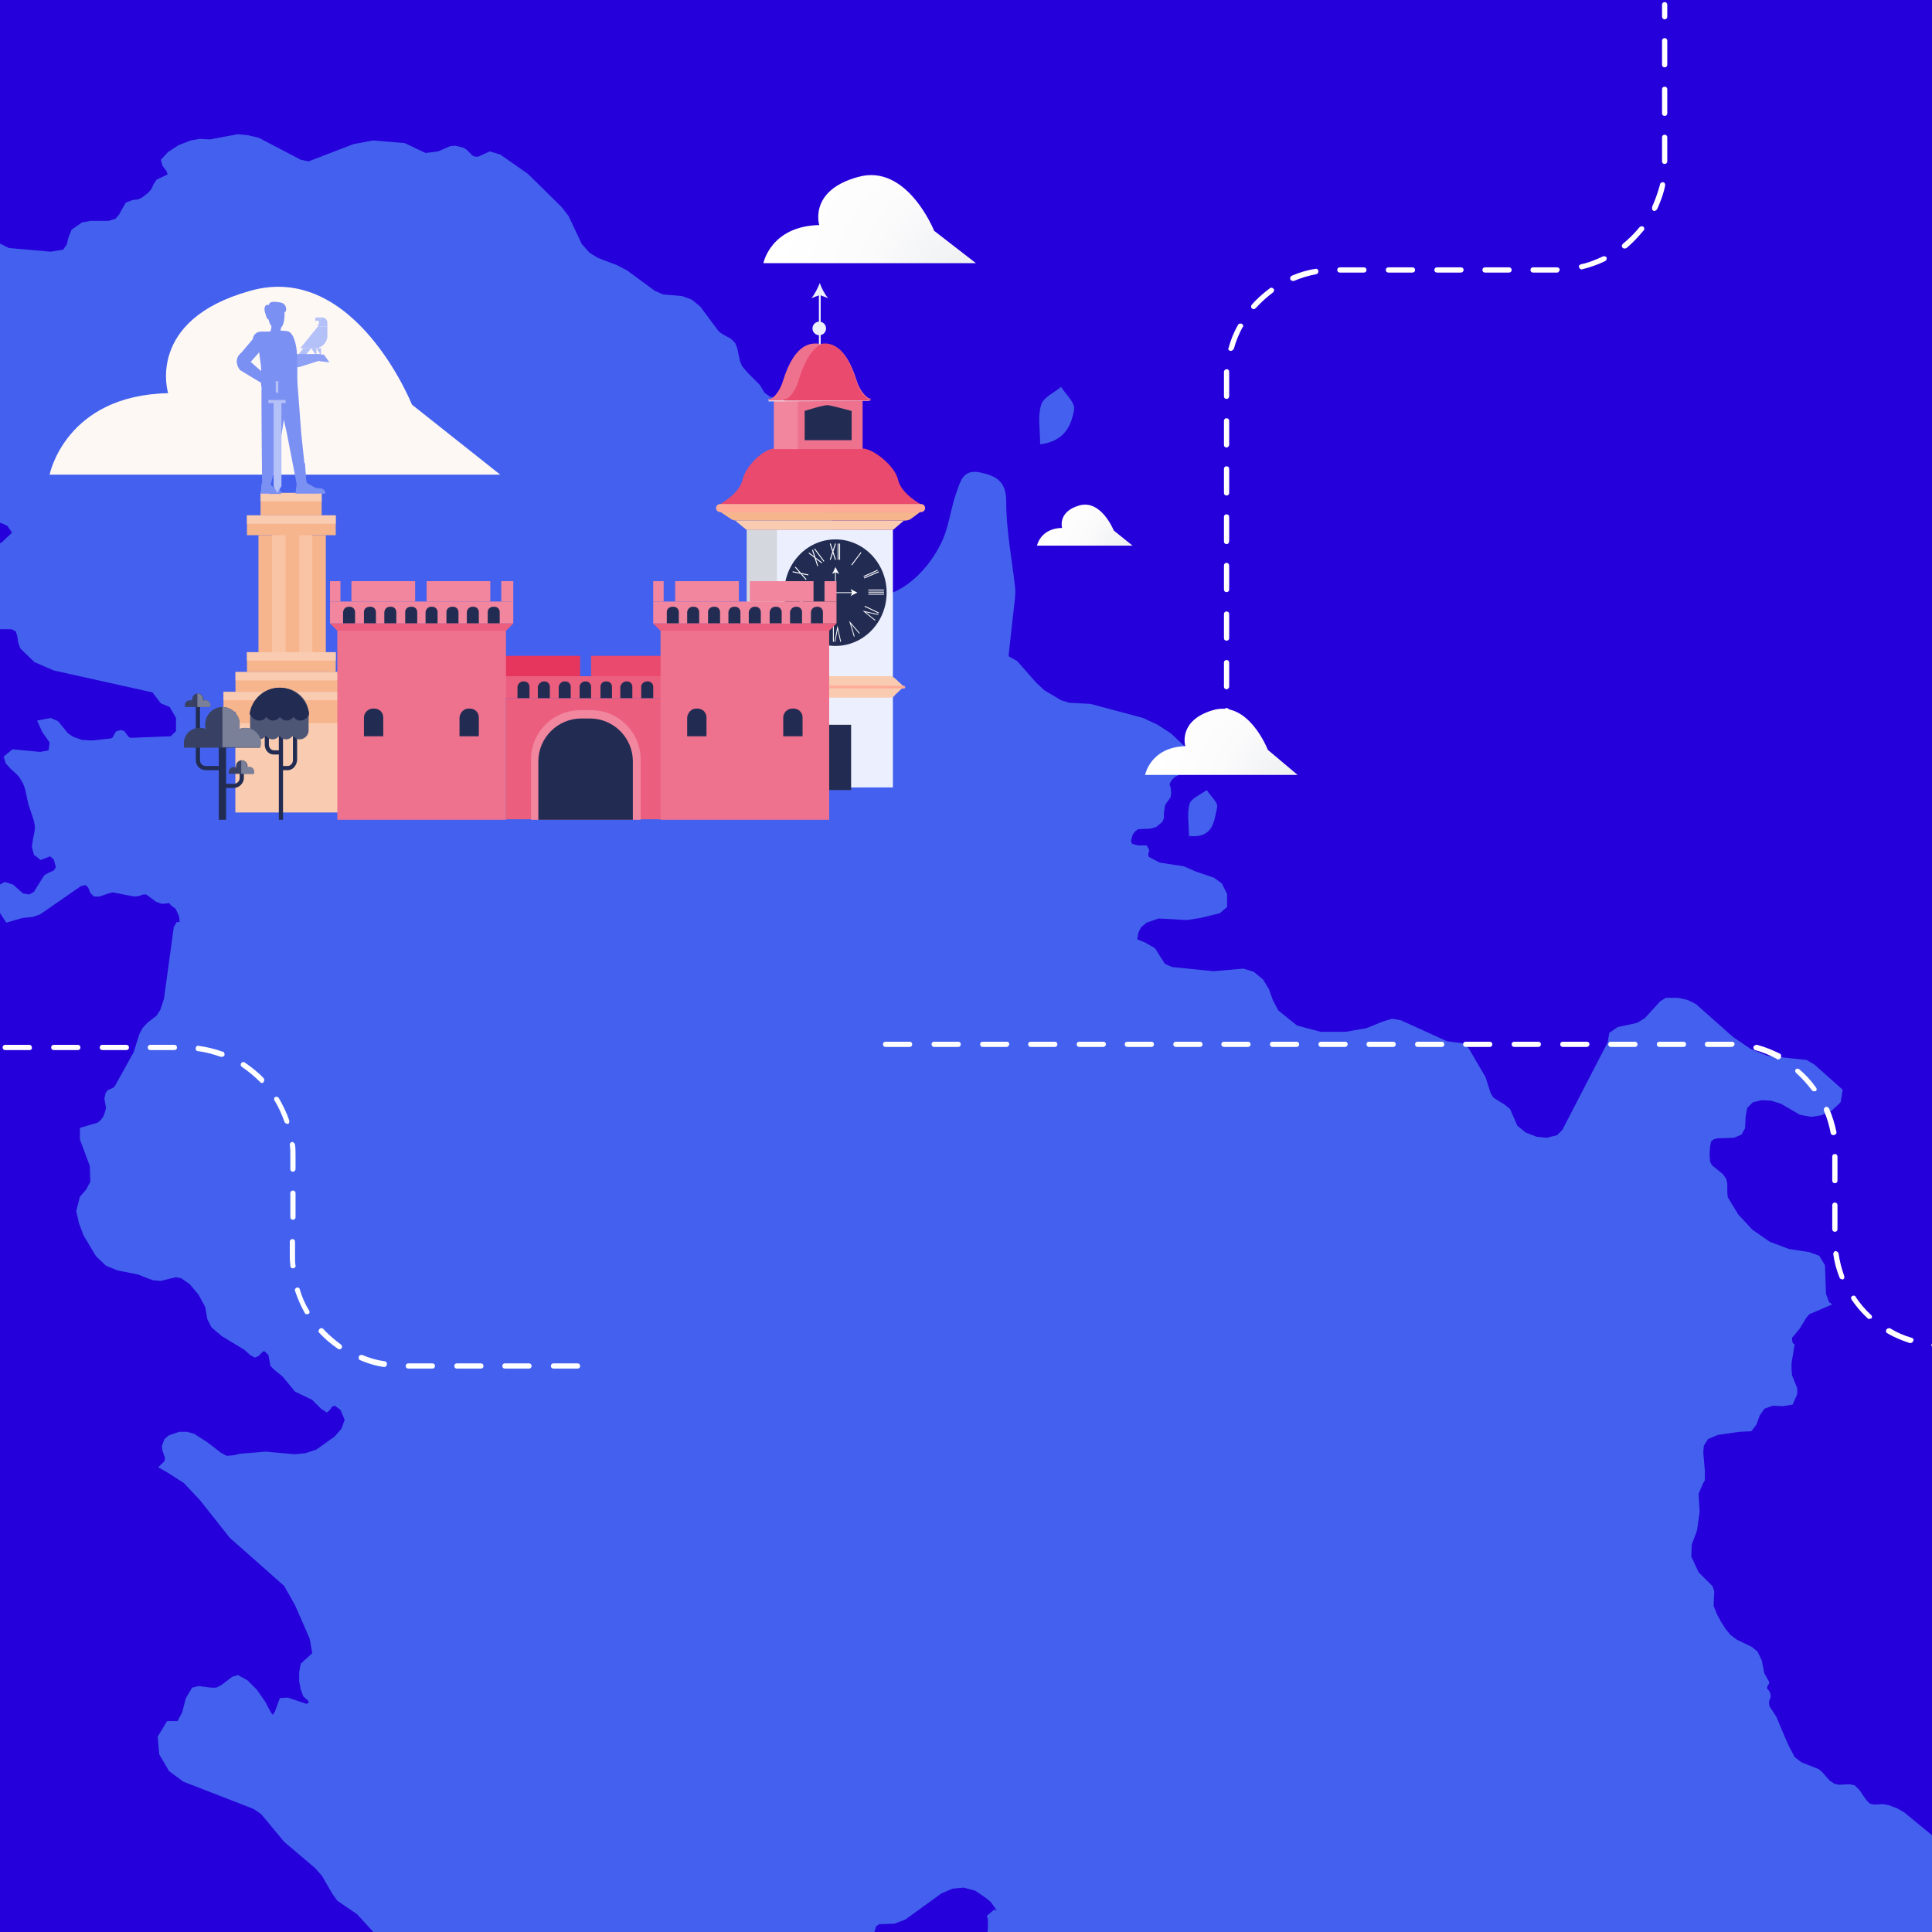 <?xml version="1.0" encoding="UTF-8"?>
<svg xmlns="http://www.w3.org/2000/svg" xmlns:xlink="http://www.w3.org/1999/xlink" version="1.1" id="Layer_2_00000116227344289374926830000010215323228873295261_" x="0px" y="0px" viewBox="0 0 370 370" style="enable-background:new 0 0 370 370;" xml:space="preserve"><rect x="0" y="0" width="370" height="370" fill="#333333" stroke="none"/> <style type="text/css"> .st0{fill:none;stroke:#222C53;stroke-miterlimit:10;} .st1{fill:none;stroke:#222C53;stroke-width:0.5;stroke-miterlimit:10;} .st2{fill:#2500DA;} .st3{clip-path:url(#SVGID_00000163791277871660420420000003415532763331327617_);} .st4{fill:#4361EE;} .st5{fill:none;stroke:#FFFFFF;stroke-linecap:round;stroke-miterlimit:10;} .st6{fill:#FFFFFF;} .st7{fill:url(#SVGID_00000009553267258677091530000016404030426005213829_);} .st8{fill:#FEF8F5;} .st9{fill:#F7B58E;} .st10{fill:#F9C4A5;} .st11{fill:#F9CBB0;} .st12{fill:#B4C0F8;} .st13{fill:#8EA0F5;} .st14{fill:#7B90F3;} .st15{fill:#D5D7DE;} .st16{fill:#ECEFFD;} .st17{fill:#222C53;} .st18{fill:#E94A6E;} .st19{fill:none;stroke:#FFAB98;stroke-width:1.54;stroke-linecap:round;stroke-miterlimit:10;} .st20{fill:#EE728E;} .st21{fill:#F1869E;} .st22{fill:none;stroke:#ECEFFD;stroke-width:0.34;stroke-miterlimit:10;} .st23{fill:none;stroke:#FFFFFF;stroke-width:0.17;stroke-miterlimit:10;} .st24{fill:none;stroke:#FFFFFF;stroke-width:0.15;stroke-miterlimit:10;} .st25{fill:none;stroke:#FFFFFF;stroke-width:0.18;stroke-miterlimit:10;} .st26{fill:none;stroke:#FFAB98;stroke-width:0.51;stroke-linecap:round;stroke-miterlimit:10;} .st27{fill:url(#SVGID_00000029015582790861437360000008546290742506289574_);} .st28{fill:url(#SVGID_00000147219580455262375840000016472611446887603380_);} .st29{fill:none;stroke:#222C53;stroke-width:0.4;stroke-miterlimit:10;} .st30{fill:#EC5E7E;} .st31{fill:#E7365E;} .st32{fill:#4E5675;} .st33{fill:#384164;} .st34{fill:#7A8098;} </style> <path class="st0" d="M162.3,317.5v8.4 M166.9,317.5v7.8"></path> <path class="st1" d="M171.2,317.7v7.9"></path> <path class="st0" d="M162.3,317.5v8.4 M166.9,317.5v7.8"></path> <path class="st1" d="M171.2,317.7v7.9"></path> <path class="st2" d="M0,0h370v370H0V0z"></path> <g> <defs> <rect id="SVGID_1_" y="0" width="370" height="370"></rect> </defs> <clipPath id="SVGID_00000130615409507482286580000005692358890987577511_"> <use xlink:href="#SVGID_1_" style="overflow:visible;"></use> </clipPath> <g style="clip-path:url(#SVGID_00000130615409507482286580000005692358890987577511_);"> <path class="st4" d="M266.6,195.1l-1.7,0.5l-3.2,1.3l-4,0.7h-4.8l-4.5-1.2l-3.6-2.9l-1-1.9l-0.8-2.2l-1.1-1.8l-1.8-1.5l-2-0.6 l-5.7,0.5l-7.9-0.8l-1.4-0.6l-1.9-3l-1.9-1.1l-1.5-0.6l0.2-1.2l0.2-0.5l0.4-0.7l1-0.8l2.3-0.8l5.4,0.3l2.6-0.4l3.7-0.9l1.4-1.2 v-2.5l-1-2l-1.5-1.1l-3.5-1.2l-2.3-1l-4.6-0.7l-2.1-1.1l-0.1-0.5l0.2-0.8l-0.5-0.9h-1.7l-1.1-0.3l-0.2-0.6l0.3-1.1l0.5-0.7 l0.6-0.4l2.3-0.1l1.1-0.3l1.2-1l0.3-0.7v-0.9l0.2-1.5l0.2-0.4l0.6-0.8l0.3-0.5l0.1-0.8l-0.1-0.9l-0.2-0.7v-0.1l0.4-0.7l0.6-0.6 l0.8-0.4l1.2-0.1l1.3-1l0.2-1.7l-0.6-1.7l-3.6-3.4l-2.6-1.7l-2.8-1.3l-10.1-2.7l-4-0.2l-1.6-0.5l-3.2-1.9l-1.6-1.5l-3.6-4.1 l-1.8-1l-1.1,0.2l-1.4,1.4l-0.7,0.3l-0.9-0.2l-0.8-0.5l-0.8-0.8l-1.2-0.7l-7.9-3.1l-1.4-0.9l-4-4.2l-6.5-4.7l-3.4-3.9l-1.4-1.2 l-1.8-0.7l-1.6-0.4l-1.3-0.7l-0.6-1.3l1.8-1.3l1.3-1.2l0.1-1.9l-1.6-2.8l-3-4l-0.6-1.8l0.5-2.7l0.8-2.1l0.2-1l0.1-1.8l-0.6-5.9 l0.1-1.1l0.2-1.1l-0.1-1.2l-0.9-1.4l-1.5-0.5l-1.2,0.4l-0.8,1.1l-0.4,1.3l-1,0.7l-1,0.3l-1.1-0.2l-1.1-0.8l-0.9-1.5l-2.4-2.4 l-1-1.2l-0.4-1l-0.5-2.4l-0.4-1l-0.8-0.8l-1.8-1l-0.6-0.5l-3.5-4.7l-1.6-1.3l-1.9-0.7l-3.6-0.3l-1.6-0.7l-5.3-3.9l-1.9-1l-3.7-1.4 l-1.6-1l-1.5-1.7l-2.5-5.3l-1.3-1.7l-6.5-6.4l-5.3-3.7l-2-0.6l-2.2,1H91l-0.5-0.2l-1.1-1.1l-0.6-0.4l-1.6-0.4l-1,0.1l-2.3,1 l-2.4,0.3l-4-1.9l-6.1-0.5l-3.7,0.7l-8.6,3.3l-1.5-0.3l-8-4.2l-2.1-0.5l-2-0.2l-5.3,1l-2-0.1l-1.7,0.3l-2.3,0.9l-2,1.3l-1.4,1.5 l0.3,1.1l0.8,1.1l0.2,0.6l-2.1,1l-0.6,0.9L29,36.2l-0.6,0.7l-1.3,1l-0.7,0.3l-1,0.1l-1.3,0.5L23.4,40l-0.6,1.1l-0.7,0.8l-1.3,0.4 h-3.5l-1.6,0.3l-2,1.4l-0.6,1.5l-0.3,1.3l-0.7,1l-2.4,0.4l-8-0.7l-2-1l-1.6-2.2l-2.4-0.8l-2.2,0.9l-1.4,2.3l0.1,3.3l-1.1,0.2 l-2.5-0.2l-2.2,1.4l-0.3,0.5l-0.1,0.6l0.1,0.6l0.9,1l0.2,0.4h-0.1l-0.1,0.1l-1.7-0.6l-6.4-0.5l0.8,2l-1.2,0.8l-0.8,0.7l-1,1.1 l2.3,1.5l1,0.9l0.2,0.7l-0.4,0.4l-0.9,0.2l-3.3,0.2l0.1,3.5l-0.1,0.6l-0.3,0.4l-0.2,0.7l0.5,0.9l1.5,1.3l0.8,1l2.9,2.8l0.6,1.6 l0.7,3.5l1,1.7l1.4,0.9l1.6,0.7l1.4,1l0.6,1.4l-0.4,0.8l-2.2,3l-0.9,0.7l-1.2,1l-0.2,2.4l0.1,2.1l-0.2,1.2l1,0.6l2,2.5l1.1,1h2 l1.2-0.9l0.9-1l1.5-0.7l0.6-0.5l0.7-0.1l0.7,0.4l0.5,0.8l0.3,0.5l0.6,0.7l1,0.7l1.8,0.7l1.3,0.3l1.1,0.5l0.9,1.3l-2.1,2l-6.4-0.9 l-1.1,3.3l0.9,2.3l2.8,2.5l0.6,1.1l-0.5,0.8l-5,2.1l1.7,2.3l1.5,1.5l1.7,1.1l2.1,0.4h3.7l0.8,0.4l0.3,0.9l0.2,1.3l0.4,1.1l2.7,2.6 l3.7,1.6l18.9,4.2l1.6,2.1l1.7,0.7l1.2,2.1v2.5l-1,1l-7.7,0.3l-0.4-0.2l-0.8-1.1l-0.7-0.2l-0.9,0.3l-0.4,0.7l-0.2,0.4l-0.3,0.2 l-3.6,0.4l-2-0.1l-1.7-0.6l-1-0.7l-1.9-2.3l-1.4-0.6L7.1,138l1,2.2l1.4,2l-0.2,1.5L7.7,144l-5.3-0.5l-1.7,1.4l0.4,1.3l0.9,1 l0.9,0.8l0.7,0.7l0.8,1.3l0.4,1.1l0.6,2.8l1.1,3.3l0.2,1.2l-0.1,0.9l-0.3,1.5l-0.2,1.4l0.4,1.5l1.3,1l1.8-0.7l0.7,0.6l0.4,1.5 l-0.4,0.6l-0.9,0.4l-0.9,0.5l-1.4,2.2l-0.6,1l-0.9,0.5l-1.2-0.2l-1.9-1.7l-1.6-0.5l-2.8,1.5l0.7,2.6l2.4,3.7l3.1-0.9l2-0.2 l1.4-0.5l7.8-5.4l0.9-0.2l0.5,0.5l0.4,1l0.7,0.7h1l1.8-0.6l0.8-0.2l4.1,0.8l0.9-0.1l0.8-0.3H28l1.9,1.4l1.1,0.4l1.1-0.1l0.2-0.1 l0.7,0.7l0.6,0.4l0.3,0.6l0.4,0.9l0.1,0.9l-0.1,0.2h-0.5l-0.4,0.8h-0.1l-1.9,13.9l-0.7,2.1l-0.7,1.1l-1.8,1.4l-0.9,1l-0.6,1.1 l-1.1,3.5L22,208l-0.3,0.3l-1.1,0.5l-0.4,0.6l-0.2,1l0.3,1.8l-0.2,0.8l-0.3,0.8l-0.5,0.7l-0.6,0.5l-3.4,1v2.2l1.9,5.1l0.1,3 l-0.8,1.5l-1.2,1.4l-0.7,2.7l0.5,2.3l0.9,2.4l2.4,4l1.9,1.8l2.2,0.9l4,0.8l2,0.8l0.9,0.3l1.4,0.1l2.9-0.7l1,0.2l1.6,1.1l1.7,2 l1.3,2.4l0.4,2.3l0.8,1.6l2,1.7l4.3,2.6l1.1,1l0.9,0.5l0.7-0.3l0.9-0.9h0.3l0.7,0.7l0.4,2.1l0.8,0.8l1.5,1.2l2.4,2.9l3.3,1.6 l1.7,1.7l1.1,0.7l0.5-0.4l0.5-0.7l0.5-0.2l1.1,0.8l0.8,1.9l-0.6,1.7l-1.3,1.5l-3.5,2.5l-2.1,0.7l-2.1,0.2l-5.5-0.5l-4.9,0.4 l-1.3,0.3l-1.3,0.1l-1.1-0.6l-2.6-2l-2.5-1.6l-1.4-0.4h-1.5l-2,0.7l-0.8,0.7l-0.5,1.3l0.1,0.9l0.5,1.4l-0.1,0.6l-1.2,1.2l1.6,0.9 l3.3,2.1l3.1,3.3l5.7,7.2l10.4,9.2l2.1,3.7l2.8,6.4l0.5,2.8l-2.2,2l-0.3,1.6v1.8l0.3,1.6l0.5,1.3l0.8,0.7l0.2,0.3v0.2l-0.4,0.2 l-3.6-1.2l-1.5,0.1l-1,2.7l-0.4,0.5l-0.4-0.6l-1-1.9l-1.6-2.3l-1.8-1.8l-1.8-1l-1.1,0.3l-2.1,1.6l-1,0.5h-0.9l-2.5-0.3l-1.2,0.3 l-1.2,2l-0.7,2.7l-0.9,1.7h-2l-1.8,3l0.3,3.4l1.9,3.2l2.7,2l13.4,5.2l1.5,1l4.4,5.3l6,5.1l1.3,1.5l1.9,3.3l1,1.4l3.8,2.6l3.2,3.5 l1.8,1.3l2.2,1l4.2,1.2l2.1,0.2l1.4-0.4l0.6-0.8l0.4,0.1l3.1,4.4l1.9,2.1l2.1,1.5l2.4,0.8l3.3,0.2l3.2-0.3l1.1-0.6l2-2.1l0.7-0.3 l0.9,0.3l0.8,0.8l0.6,1.2l0.8,1.1l1.1,1l5.9,3.5l9.9,8.2l2.5,0.7l5,0.5l2.7,1l5.3,3.3l5.9,2.5l1.6,1.8l0.4,2.7l-0.6,4.9l8.2-1.6 l4.4-1.8l2.1-2.8l-1.3-2.8l-2.3-1.3l-1.4-1.2l0.5-3l1.3-1.7l1.3-0.4h1.6l1.9-0.6l0.8-0.7l0.6-0.9l0.6-1.7l0.7-0.6h0.7l1.1,0.3 l1.4-0.1l1.9-1.8l2.2-3.6l1.6-3.8l0.2-3.2l-1-0.8l-1.2-0.1l-0.9,0.1l-0.7-0.2l-0.5-0.6l-0.6-1l-1.1-2.6l-1.2-2.2l-0.4-1l0.4-1.3 l0.6-0.4l2.9-0.1l2.1-0.8l6.9-5l2.1-0.9l2.2-0.2l2.2,0.6l1.9,1.3l1,0.8l0.6,0.8l0.6,0.9l-0.5-0.2l-1.4,1.2l0.2,0.7v1.6l-0.1,1.3 l-0.7,0.1l1.1,1.5l16.6,8.3l1.9,0.7l6.3,0.3l1.5,1l1.6,2.5l2,6l1.1,1.7l2,1l1.4-0.7l1.1-0.8l1.3,0.2l1.5,2.4l0.5,3.5l1,3.8l3,3 l1.2,0.2h2.2l1,0.2l1,0.6l2,1.4l1,0.5l3.2,0.7l1.8,0.1l0.7,0.7l0.3,2.8l-0.2,1.9l-0.9,3.9l-0.1,1.7l-0.2,0.5l-0.4,0.4l-0.1,0.7 l1.3,0.7l1.7,0.5l3.4-0.2l9.4,1.2l2.2,0.6l1.4,1.1l3.4,3.5l1.8,1.1h1.5l4-1.8h1.9l2.7,0.6l2.5,1.4l0.9,2.3l-0.4,0.7l-0.7,0.5 l-1.1,0.5l-1.2,0.8l0.2,0.5l-0.3,2.2v0.3l-0.1,0.1l-0.7,0.3l-0.2,0.6l0.2,0.6l0.8,1l0.1,0.3l-0.6,2.5l-4,7l-3.3,3.4l-0.9,1.5v1.9 l0.8,3.6l-0.2,1.6l-1.6,1.5l-5.5,1.6l-1.9,2.1l0.1,3.1l4.2,5.1l1.3,3.3l1.3,0.6h4.7l3.4,0.7l1.8,0.1l1.4-0.9l1.3-1.5l9.7-5.7 l1.8-0.4l3.8,0.1l0.6-0.2l3.1-2.6l0.8-0.3l1.1,0.1l5.2,2.4l3.2,1l3.2,0.4l3.3-0.6l12.6-5l2.2-2.3l0.5-0.1l0.3,0.3l0.3,1.9l0.4,1 l1.7,1.6l1.6,1l1.7,0.6l2.1,0.1l1.7-0.8l3.9-0.1l1.8-0.5l1.3-1.8l1.1-4.3l1.2-1.6l1.2-0.5l1.2-0.3l1.2-0.8l0.8-1.9l0.9-4.4 l0.1-2.4l-0.6-1.8l-0.9-1.8l-1.4-1.4l-3.1-1.9l-5.3-4.2l-0.3-0.1l0.1-1.9l0.9-5.9l0.1-3l-0.8-1.5l1.9-4l1.3-1.1v-0.5l0.1-0.4 l-0.4-1l-1.6-1l-1.3-1.6l-2.8-5l-0.2-0.3v-0.2l0.7-1.2l0.7-0.6l2.2-1.1l1-0.8l1.2-2.1l0.7-0.5h1.1l1.8,0.2l0.8-0.5l0.5-0.7l1-0.7 l2.4-0.3l7.3,1.8l2.9-0.7l2.8-1.2l1.1-1.2l0.5-1.6l1.1-5.6l0.4-1.4l0.5-0.9l0.8-0.5l2.6-0.6l1.3-0.4l1.1-1.7l3.6-3.4l0.5-1 l0.4-2.1l0.3-0.8l0.6-0.5l1.6-0.7l0.7-0.5l1.8-2.7l1.3-4l0.6-3.9l-0.7-3l-1.9-0.8l-4.6-0.9l-1.6-0.8l-1.5-1.2l-2.8-3.1l-2.4-2 l-0.7-0.7l-0.3-0.8l-0.5-2.1l-0.5-1l-1.4-1.7l-7.4-6.1l-1.4-0.8l-1.6-0.6l-1.1-0.2l-1.7,0.1l-0.8-0.2l-0.7-0.7l-1.3-1.9l-0.9-0.9 l-1-0.2l-2,0.1l-0.9-0.2l-0.9-0.6l-1.4-1.6l-0.7-0.6l-3.3-1.3l-1.3-1l-1.1-2.1l-0.8-1.8l-1.6-3.8l-1.3-2l-0.1-0.5v-0.5l0.3-0.8 v-0.4l-0.1-0.4l-0.2-0.4l-0.3-0.3l-0.1-0.3l0.1-0.3l0.3-0.5V322l-0.1-0.1l-0.8-1.4l-0.5-2.5l-0.8-1.7l-1.1-0.9l-2.9-1.4l-1.2-0.9 l-0.9-1.1l-0.9-1.4l-0.8-1.5l-0.6-1.5v-0.8l0.1-2l-0.3-1l-2.7-2.7l-1.4-3l0.1-2.3l1-2.7l0.5-3.6l-0.2-3.4l0.2-0.5l0.7-1.6l0.3-0.5 v-1.9l-0.3-3.4l0.1-1.3l0.8-1.3l1.9-0.8l4.2-0.6l2.2-0.1l1-1.3l0.6-1.7l0.9-1.3l1.6-0.6l1.9,0.1l1.9-0.3l0.9-2v-1.1l-1-2.5 l-0.1-1.1v-1.2l0.6-3.7l-0.3-0.1l-0.1-0.2l-0.1-0.5v-0.5h0.1l1.4-1.7l1.2-2l0.6-0.7l4.4-1.9l-0.6-0.4l-0.6-1.6l-0.2-5.5l-1.1-1.8 l-1.9-0.7l-3.9-0.6l-3.7-1.4l-3.3-2.3l-2.7-2.9l-2-3.3l-0.1-0.8v-1.8l-0.2-0.9l-0.6-0.9l-2.1-1.7l-0.4-0.7l-0.1-1.4l0.1-1.5l0.2-1 l0.5-0.4l0.7-0.2l3.2-0.1l1.4-0.6l0.7-1.2l0.1-2.1l0.3-1.8l1.1-1.1l1.7-0.4l1.8,0.1l1.9,0.6l3.6,2.1l2.2,0.4l1.9-0.3l2-0.9 l1.7-1.6l0.4-2.4l-5.4-4.8L346,203l-7.5-0.8l-3.2-1.3l-3.4-2.3l-7.1-6.3l-1.6-0.8l-1.8-0.4H319l-1.1,0.7L315,195l-1.5,0.9 l-3.7,0.8l-1.6,1.1l-0.3,1.8l-8.7,16.8l-1,1l-2,0.5l-1.9-0.2l-2.1-0.8l-1.6-1.3l-1.4-3.2l-1.1-0.9l-1-0.6l-1.1-0.7l-0.5-0.8 l-1-3.1l-3.2-5.5l-1.2-1l-3-0.4l-8.8-4L266.6,195.1L266.6,195.1z"></path> <path class="st4" d="M192.3,315.3c-0.3,4.5-3.8,6-9,5.2c-1.1-0.2-2.2,0-3.3,0c-6.6-0.4-12.9-0.5-18.2,4.6 c-1.9,1.8-4.8,2.4-7.6,3.6c-0.1,1-0.5,2.3-0.2,3.4c1.2,5.7-2,8.6-6.7,10.3c-1.2,0.5-3.8,0.2-4.2-0.5c-1.1-1.8-2.1-4.4-1.5-6.1 c0.8-2.2,3.1-3.9,4.7-5.6c-1.7-2.8-3.4-5.2-4.8-7.8c-4-7-2.7-11.9,4.1-16.8c0.9-0.7,1.8-2.3,1.7-3.4c-0.4-4.3,1.8-5.2,5.1-4.1 c2.6,0.8,4.9,2.3,7.4,3.5c1.6,0.7,3.2,1.3,5.5,2.3c0.2-2.7,0.3-4.4,0.4-6.1c0.1-1.1-0.3-2.7,0.2-3.2c6.6-6.2,4.2-15.1,7.1-22.4 c0.4-1,0.5-2.6,1.2-2.9c4.5-2.3,9.2-4.3,14.6-6.8c-0.7,2.5-1.4,4.8-1.9,6.7c1.5,4.4,3,9,4.5,13.6c1.5,4.7,2.2,10,8,12 c0.8,0.3,1.6,2.2,1.5,3.2c-0.8,4.9-1.8,9.9-3.2,14.7C197.4,313.5,194.9,313.9,192.3,315.3L192.3,315.3z M131.2,164.6 c8.6,0.6,9.9,3.2,5.5,9.8c-1.6,2.3-2.8,4.2-0.7,7.2c0.9,1.3,0.9,4.7-0.1,5.6c-2.9,2.5-3.5,5.8-3.8,9c-0.2,2.1,0.8,5.2,2.3,6.3 c6.1,4.5,6.3,6-0.4,10.3c1.8,3,3.6,6,5.9,9.6c-2.3,0.4-3.3,0.8-4.2,0.7c-6.3-0.6-12.6-0.8-18.7-2.1c-2.5-0.6-5.4-3.1-6.6-5.5 c-1.9-3.8-4.4-5.3-8.2-5c-3.2,0.3-4.3-1.3-6.1-3.9C89.3,196.4,83.5,185,70.5,181c-1.1-0.4-2.4-4.3-2-4.6c1.6-1.4,3.9-2.8,5.9-2.7 c4.7,0.1,9.4,0.8,14,1.5c3.1,0.5,6.2,1,9.2,2c4.1,1.4,8,2,11.8-0.6c0.8-0.5,2.4-0.9,3-0.4c3.1,2.5,5.5,0.9,8.1-0.9 c0.9-0.6,2-1.3,3-1.4C129.5,173.5,132.1,170.4,131.2,164.6L131.2,164.6z M192.5,131.6c-1.4,2.2-3.8,5.6-6.1,9.1 c-2.7,4.1-5.9,5.9-11.2,4.2c-5.4-1.6-11.3-2.8-16.8-2.3c-7.1,0.7-10.8-2.8-13.9-7.9c-1.6-2.7-2.6-5.7-4.1-9.2 c3.7-0.7,6.7-1.3,10.4-2c3.4-5.5,8.4-9.6,16.5-9.3c5.8,0.2,12.3-6.6,14.1-13.3c0.6-2.1,1-4.4,1.7-6.4c0.8-2.1,1.2-4.8,4.7-4 c3.2,0.7,4.9,1.8,4.9,5.6c0,5.5,1.1,10.9,1.7,16.4c0.1,0.9,0,1.9-0.1,2.8C193.7,120.4,193.2,125.4,192.5,131.6L192.5,131.6z M142.9,279.3c-0.8,2.2-1.1,4.7-2.4,6.5c-2.1,3.2-1.1,5.6,0.8,8.2c1.1,1.4,3.4,3,3.1,3.9c-0.8,2.6-2.1,6-4.2,7.1 c-4.4,2.1-9.3,3.2-14.1,4c-1.6,0.3-3.5-1.6-6.3-3c-0.9,3.8-2,7.3-2.6,11c-0.4,2.5-1.3,3.4-3.9,3.6c-2,0.2-4,1.6-5.9,2.5 c-2.2-1.7-4.4-3.3-6.6-5c1.4-1.8,2.7-3.5,4.1-5.3c-0.3-0.5-0.7-1-1-1.5c-3,1.1-6.1,2.3-9.9,3.7c0.8-3.8,1-6.6,2-9.2 c0.5-1.3,2.3-2.4,3.8-2.8c1.6-0.5,3.5-0.1,5.2-0.1c9.8,0,18.1-5.1,23.2-14.6c-1.5,0.1-2.8,0.2-4.9,0.3c0-1.9-0.4-3.8,0.1-5.5 c0.4-1.3,1.6-2.7,2.8-3.2c2.9-1.1,6-1.6,8.9-2.6c0.9-0.3,1.7-1.4,2.1-2.2c1.6-4,5-4.7,8.6-4.6c1.3,0,2.5,1.4,3.8,2.1 c-0.7,1.2-1.2,2.7-2.2,3.4c-1.5,1.1-3.4,1.6-5.2,2.4C142.4,278.7,142.7,279,142.9,279.3L142.9,279.3z M46.5,248.5 c2.2-4.5,4.2-8.2,10.1-7.6c4.1,0.4,8.2,0.3,12.3-0.1c6.6-0.7,11.8,2.2,16.7,5.8c6.3,4.7,14.1,3.1,20.8,5.7 c1.3,0.5,2.5,1.1,3.9,1.3c2.4,0.3,5.2,1.2,7.3,0.4c4.7-1.8,10.8-1.7,14.4,1.8c1.1,1,1.7,3,1.7,4.5c0,0.5-2.4,1.5-3.7,1.6 c-3.5,0.1-7.2-0.6-8.7,3.9c-0.1,0.3-0.8,0.7-1.2,0.7l-15.9-1.2c-3-0.2-6.1-0.7-9-0.3c-5.1,0.7-8.2-1.6-10.5-5.5 c-5.5-9.4-7.9-10.7-17.4-7c-2.5,1-5.7,0.5-8.5-0.1C54.7,251.5,51,250,46.5,248.5L46.5,248.5z M181.7,222c-0.8,1.8-1.6,3.6-2.3,5.4 c-0.4,1.2-0.2,2.9-0.9,3.6c-5.2,4.9-5.1,11.4-6.4,17.6c-0.9,4.5-3.8,8.6-6,13.3c-2.4-1.1-4.2-1.9-6.3-2.9 c-1.4,0.7-3.3,1.6-6.2,3.1c0.1-2.3-0.3-4.3,0.3-4.6c3.3-1.9,2.2-5.2,3-7.9c1.2-3.5,3.2-7,5.6-9.9c2.9-3.6,2.5-7.6-1.5-10.3 c-2.9-2-5.4-4.5-8.1-6.7c0.2-0.5,0.4-0.9,0.6-1.4c1.3-0.1,2.7-0.7,3.9-0.4c6,1.8,11.5-0.1,17.2-1.7c2.8-0.8,6.9-1.9,8.4,2.8 C182.5,221.9,182.1,221.9,181.7,222L181.7,222z M137.1,70.7c3.5,3.6,1.9,9.8-5.3,17.2c1.9,1.4,3.7,2.6,5.8,4.1 c-1.5,1.8-3.2,3.8-4.9,5.7c-2.5,2.8-5.4,2.6-6.6-0.8c-2.1-6.1-3.8-12.4,0-18.6c0.6-0.9,1.3-1.8,2.1-2.4 C131,74.1,133.8,72.6,137.1,70.7z M203.3,168.6c-1.2,0-2.7-0.5-3.6,0.1c-5.1,3.1-7.7-0.6-7.2-5c0.3-2.5,2.7-4.9,4.4-7.2 c1-1.3,2.6-2.4,4-3.2s3.8-2.2,4.6-1.7c1.5,1,3.2,3.4,3,4.9c-0.7,4.4-2.3,8.6-3.6,12.9C204.4,169.1,203.9,168.8,203.3,168.6 L203.3,168.6z M159.3,164.1c2.4,3.9,5.7,5.7,10.3,5.1c1.2-0.1,2.8,0.9,3.8,1.8c0.6,0.6,0.9,2.1,0.7,2.9c-0.2,0.8-1.4,1.5-2.3,1.7 c-1.4,0.3-3.1,0.6-4.2,0c-4.5-2.2-8.8-2-13.6-0.6c-4,1.1-5.5-3.2-2.6-8.5C155,170.4,156.1,165.4,159.3,164.1L159.3,164.1z M186.1,219.6c2.1-4.4,4.1-8.3,6-12.2c0.6-1.1,0.7-2.6,1.5-3.5c1.6-1.8,3.6-3.4,5.5-4.9c0.2-0.1,1.8,0.9,1.7,1.1 c-0.8,2.1-1.7,4.2-2.6,6.3c-0.6,1.4-1.4,2.7-1.8,4.1c-0.5,1.8-0.6,3.8-1.1,5.6C193.8,221.7,191,222.7,186.1,219.6L186.1,219.6z M190.1,232.8c1.3,7.3-6.3,16.4-12.7,15.3C177.9,242.3,184.4,234.4,190.1,232.8z M162.1,200.4c0.8-2.8,1.5-5.1,2.2-7.4 c-0.6-2.2-1.3-4.9-2.2-8c6.1,2.1,9.6,8.1,8.2,12.9C169.1,201.7,166.1,200.9,162.1,200.4z M199.2,85.1c0-2.9-0.5-5.4,0.2-7.6 c0.4-1.4,2.5-2.3,3.8-3.4c0.9,1.4,2.7,3,2.5,4.3C205.2,81.5,203.9,84.5,199.2,85.1z M227.7,160.1c0-2.1-0.4-4.3,0.1-6.1 c0.3-1.1,2.1-1.8,3.3-2.7c0.7,1.1,2.2,2.4,2,3.3C232.5,157.1,232.5,160.6,227.7,160.1L227.7,160.1z M125.3,249.6 c2.8-1.4,0-6.9,5-6.5c1,0.1,1.9,2.1,2.8,3.3c-2.1,1.6-4.3,3.3-6.5,4.9C126.6,251.3,125.3,249.6,125.3,249.6z M144.8,141.3 l-6.5,2.4c-0.4-1.4-1.7-3.4-1.2-4.1C139.3,137,141.7,137.7,144.8,141.3L144.8,141.3z M173.1,269c-5.4-0.7-5.9-3.2-5.3-6 c0.2-0.7,1.9-1.1,2.8-1.6C171.3,263.6,172.1,265.9,173.1,269z M129.5,151.6v-7.5c0.5-0.2,0.9-0.3,1.4-0.5c0.8,1.6,2,3.1,2.1,4.8 C133,149.2,131.1,150.2,129.5,151.6z"></path> <path class="st5" d="M318.8,0.9v2.3"></path> <path class="st6" d="M234.9,132c-0.3,0-0.5-0.2-0.5-0.5v-4.6c0-0.3,0.2-0.5,0.5-0.5c0.3,0,0.5,0.2,0.5,0.5v4.6 C235.4,131.7,235.2,132,234.9,132z M234.9,122.7c-0.3,0-0.5-0.2-0.5-0.5v-4.6c0-0.3,0.2-0.5,0.5-0.5c0.3,0,0.5,0.2,0.5,0.5v4.6 C235.4,122.5,235.2,122.7,234.9,122.7z M234.9,113.4c-0.3,0-0.5-0.2-0.5-0.5v-4.6c0-0.3,0.2-0.5,0.5-0.5c0.3,0,0.5,0.2,0.5,0.5 v4.6C235.4,113.2,235.2,113.4,234.9,113.4z M234.9,104.2c-0.3,0-0.5-0.2-0.5-0.5V99c0-0.3,0.2-0.5,0.5-0.5c0.3,0,0.5,0.2,0.5,0.5 v4.6C235.4,104,235.2,104.2,234.9,104.2z M234.9,94.9c-0.3,0-0.5-0.2-0.5-0.5v-4.6c0-0.3,0.2-0.5,0.5-0.5c0.3,0,0.5,0.2,0.5,0.5 v4.6C235.4,94.7,235.2,94.9,234.9,94.9z M234.9,85.7c-0.3,0-0.5-0.2-0.5-0.5v-4.6c0-0.3,0.2-0.5,0.5-0.5c0.3,0,0.5,0.2,0.5,0.5 v4.6C235.4,85.4,235.2,85.7,234.9,85.7z M234.9,76.4c-0.3,0-0.5-0.2-0.5-0.5v-3.5c0-0.4,0-0.7,0-1.2c0-0.3,0.3-0.5,0.5-0.5 c0.3,0,0.5,0.2,0.5,0.5c0,0,0,0,0,0c0,0.4,0,0.8,0,1.1v3.5C235.4,76.2,235.2,76.4,234.9,76.4z M235.7,67.2c0,0-0.1,0-0.1,0 c-0.1,0-0.2-0.1-0.3-0.2c-0.1-0.1-0.1-0.2,0-0.4c0.4-1.5,1-3,1.8-4.4c0.1-0.2,0.4-0.3,0.7-0.2c0.2,0.1,0.3,0.3,0.3,0.4 c0,0.1,0,0.2-0.1,0.2c-0.7,1.3-1.3,2.7-1.7,4.2C236.1,67.1,235.9,67.2,235.7,67.2z M240.1,59.2c-0.1,0-0.2,0-0.3-0.1 c-0.1-0.1-0.2-0.2-0.2-0.3c0-0.1,0-0.3,0.1-0.4c1-1.2,2.2-2.2,3.5-3.2c0.2-0.2,0.5-0.1,0.7,0.1c0.1,0.1,0.1,0.2,0.1,0.3 c0,0.2-0.1,0.3-0.2,0.4c-1.2,0.9-2.3,1.9-3.3,3C240.4,59.1,240.2,59.2,240.1,59.2z M247.6,53.8c-0.2,0-0.4-0.1-0.5-0.3 c0-0.1,0-0.2,0-0.4c0-0.1,0.2-0.2,0.3-0.3c1.4-0.6,3-1.1,4.5-1.3l0,0c0.3-0.1,0.5,0.1,0.6,0.4c0,0,0,0,0,0.1 c0,0.2-0.2,0.5-0.4,0.5c-1.5,0.3-2.9,0.7-4.3,1.3C247.7,53.8,247.6,53.8,247.6,53.8z M298.1,52.2h-4.5c-0.3,0-0.5-0.2-0.5-0.5 c0-0.3,0.2-0.5,0.5-0.5h4.6c0.3,0,0.5,0.2,0.5,0.5c0,0.1-0.1,0.3-0.2,0.3C298.5,52.2,298.3,52.2,298.1,52.2 C298.2,52.2,298.1,52.2,298.1,52.2z M289,52.2h-4.6c-0.3,0-0.5-0.2-0.5-0.5c0-0.3,0.2-0.5,0.5-0.5h4.6c0.3,0,0.5,0.2,0.5,0.5 C289.5,52,289.3,52.2,289,52.2z M279.8,52.2h-4.6c-0.3,0-0.5-0.2-0.5-0.5c0-0.3,0.2-0.5,0.5-0.5h4.6c0.3,0,0.5,0.2,0.5,0.5 C280.3,52,280,52.2,279.8,52.2z M270.5,52.2h-4.6c-0.3,0-0.5-0.2-0.5-0.5c0-0.3,0.2-0.5,0.5-0.5h4.6c0.3,0,0.5,0.2,0.5,0.5 C271,52,270.8,52.2,270.5,52.2z M261.2,52.2h-4.6c-0.3,0-0.5-0.2-0.5-0.5c0-0.3,0.2-0.5,0.5-0.5h4.6c0.3,0,0.5,0.2,0.5,0.5 C261.7,52,261.5,52.2,261.2,52.2z M302.9,51.6c-0.2,0-0.4-0.2-0.5-0.4c-0.1-0.3,0.1-0.5,0.4-0.6c1.5-0.3,2.9-0.9,4.2-1.5 c0.2-0.1,0.5,0,0.7,0.2c0,0.1,0,0.1,0,0.2c0,0.2-0.1,0.4-0.3,0.5c-1.4,0.7-2.9,1.2-4.5,1.6C302.9,51.6,302.9,51.6,302.9,51.6z M311.1,47.6c-0.2,0-0.3-0.1-0.4-0.2c-0.2-0.2-0.1-0.5,0.1-0.7c1.2-1,2.2-2,3.2-3.2c0.2-0.2,0.5-0.2,0.7-0.1 c0.1,0.1,0.2,0.2,0.2,0.4c0,0.1,0,0.2-0.1,0.3c-1,1.2-2.1,2.4-3.3,3.4C311.3,47.6,311.2,47.6,311.1,47.6z M316.8,40.4 c-0.1,0-0.2,0-0.2-0.1c-0.1,0-0.2-0.1-0.2-0.3c0-0.1,0-0.3,0-0.4c0.6-1.3,1.1-2.8,1.5-4.2l0-0.1c0.1-0.3,0.3-0.4,0.6-0.4 c0.2,0,0.4,0.2,0.4,0.5c0,0,0,0.1,0,0.1c-0.3,1.6-0.9,3.1-1.5,4.5C317.2,40.3,317,40.4,316.8,40.4z M318.8,31.4 c-0.3,0-0.5-0.2-0.5-0.5v-4.6c0-0.3,0.2-0.5,0.5-0.5s0.5,0.2,0.5,0.5v4.6C319.3,31.2,319.1,31.4,318.8,31.4z M318.8,22.2 c-0.3,0-0.5-0.2-0.5-0.5v-4.6c0-0.3,0.2-0.5,0.5-0.5s0.5,0.2,0.5,0.5v4.6C319.3,22,319.1,22.2,318.8,22.2z M318.8,12.9 c-0.3,0-0.5-0.2-0.5-0.5V7.8c0-0.3,0.2-0.5,0.5-0.5s0.5,0.2,0.5,0.5v4.6C319.3,12.7,319.1,12.9,318.8,12.9z"></path> <path class="st5" d="M234.9,136.1v2.3"></path> <path class="st6" d="M110.6,262.1H106c-0.3,0-0.5-0.2-0.5-0.5c0-0.3,0.2-0.5,0.5-0.5h4.6c0.3,0,0.5,0.2,0.5,0.5 C111.1,261.9,110.9,262.1,110.6,262.1z M101.3,262.1h-4.6c-0.3,0-0.5-0.2-0.5-0.5c0-0.3,0.2-0.5,0.5-0.5h4.6 c0.3,0,0.5,0.2,0.5,0.5C101.8,261.9,101.6,262.1,101.3,262.1z M92.1,262.1h-4.6c-0.3,0-0.5-0.2-0.5-0.5c0-0.3,0.2-0.5,0.5-0.5h4.6 c0.3,0,0.5,0.2,0.5,0.5C92.6,261.9,92.4,262.1,92.1,262.1z M82.8,262.1h-4.6c-0.3,0-0.5-0.2-0.5-0.5c0-0.3,0.2-0.5,0.5-0.5h4.6 c0.3,0,0.5,0.2,0.5,0.5C83.3,261.9,83.1,262.1,82.8,262.1z M73.6,261.8C73.5,261.8,73.5,261.8,73.6,261.8 c-1.6-0.2-3.2-0.7-4.6-1.3c-0.1,0-0.2-0.1-0.3-0.3c0-0.1,0-0.3,0-0.4c0.1-0.2,0.4-0.4,0.7-0.3c1.4,0.6,2.8,1,4.3,1.2 c0.2,0,0.4,0.2,0.4,0.5c0,0,0,0,0,0.1C74,261.7,73.8,261.8,73.6,261.8z M65,258.4c-0.1,0-0.2,0-0.3-0.1c-1.3-0.9-2.5-1.9-3.6-3.1 c-0.1-0.1-0.1-0.2-0.1-0.3c0-0.1,0.1-0.3,0.2-0.4c0.2-0.2,0.5-0.2,0.7,0c1,1.1,2.2,2.1,3.4,3c0.1,0.1,0.2,0.2,0.2,0.4 c0,0.1,0,0.2-0.1,0.3C65.4,258.3,65.2,258.4,65,258.4z M410,258.2h-2.5c-0.3,0-0.5-0.2-0.5-0.5c0-0.3,0.2-0.5,0.5-0.5h2.5 c0.3,0,0.5,0.2,0.5,0.5C410.5,258,410.3,258.2,410,258.2z M402.8,258.2h-4.6c-0.3,0-0.5-0.2-0.5-0.5c0-0.3,0.2-0.5,0.5-0.5h4.6 c0.3,0,0.5,0.2,0.5,0.5C403.3,258,403.1,258.2,402.8,258.2z M393.6,258.2h-4.6c-0.3,0-0.5-0.2-0.5-0.5c0-0.3,0.2-0.5,0.5-0.5h4.6 c0.3,0,0.5,0.2,0.5,0.5C394.1,258,393.8,258.2,393.6,258.2z M384.3,258.2h-4.6c-0.3,0-0.5-0.2-0.5-0.5c0-0.3,0.2-0.5,0.5-0.5h4.6 c0.3,0,0.5,0.2,0.5,0.5C384.8,258,384.6,258.2,384.3,258.2z M375,258.2h-2.9c-0.6,0-1.2,0-1.7-0.1c-0.2,0-0.5-0.2-0.5-0.5 c0,0,0,0,0,0c0-0.3,0.3-0.5,0.5-0.5l0,0c0.5,0,1.1,0.1,1.6,0.1h2.9c0.3,0,0.5,0.2,0.5,0.5C375.5,258,375.3,258.2,375,258.2z M365.9,257.2c0,0-0.1,0-0.2,0c-1.5-0.5-3-1.1-4.3-1.9c-0.2-0.1-0.2-0.2-0.2-0.4c0-0.1,0-0.2,0.1-0.3c0.1-0.2,0.5-0.3,0.7-0.2h0 c0,0,0,0,0,0c1.3,0.8,2.7,1.4,4.1,1.8c0.1,0,0.2,0.1,0.3,0.2c0.1,0.1,0.1,0.3,0,0.4C366.3,257.1,366.1,257.2,365.9,257.2z M358,252.6c-0.1,0-0.2,0-0.3-0.1c-1.2-1.1-2.2-2.3-3.1-3.6l0,0c0-0.1-0.1-0.2-0.1-0.3c0-0.2,0.1-0.3,0.2-0.4 c0.2-0.1,0.4-0.1,0.6,0v0l0.1,0.2c0.8,1.2,1.8,2.4,2.9,3.4c0.1,0.1,0.2,0.2,0.2,0.3c0,0.1,0,0.3-0.1,0.4 C358.2,252.5,358.1,252.6,358,252.6z M58.8,251.7c-0.2,0-0.4-0.1-0.4-0.2c-0.8-1.4-1.4-2.8-1.9-4.3c-0.1-0.3,0.1-0.5,0.3-0.6 c0.3-0.1,0.6,0.1,0.6,0.3c0.4,1.4,1,2.8,1.8,4.1c0,0.1,0.1,0.2,0.1,0.2c0,0.2-0.1,0.4-0.2,0.4C59,251.6,58.9,251.7,58.8,251.7z M352.8,245c-0.2,0-0.4-0.1-0.5-0.3c-0.6-1.5-1-3-1.2-4.5v0c0,0,0-0.1,0-0.1c0-0.2,0.2-0.5,0.4-0.5c0.3,0,0.5,0.2,0.6,0.4 c0.2,1.5,0.6,3,1.1,4.4c0,0.1,0,0.3,0,0.4c-0.1,0.1-0.2,0.2-0.3,0.3C352.9,245,352.9,245,352.8,245z M56.1,242.9 c-0.3,0-0.5-0.2-0.5-0.5c0-0.5-0.1-1-0.1-1.5v-3.1c0-0.3,0.2-0.5,0.5-0.5c0.3,0,0.5,0.2,0.5,0.5v3.1c0,0.5,0,1,0.1,1.5v0 C56.7,242.6,56.4,242.9,56.1,242.9C56.2,242.9,56.2,242.9,56.1,242.9z M351.4,235.9c-0.3,0-0.5-0.2-0.5-0.5v-4.6 c0-0.3,0.2-0.5,0.5-0.5c0.3,0,0.5,0.2,0.5,0.5v4.6C351.9,235.7,351.7,235.9,351.4,235.9z M56.1,233.6c-0.3,0-0.5-0.2-0.5-0.5v-4.6 c0-0.3,0.2-0.5,0.5-0.5c0.3,0,0.5,0.2,0.5,0.5v4.6C56.6,233.4,56.4,233.6,56.1,233.6z M351.4,226.6c-0.3,0-0.5-0.2-0.5-0.5v-4.6 c0-0.3,0.2-0.5,0.5-0.5c0.3,0,0.5,0.2,0.5,0.5v4.6C351.9,226.4,351.7,226.6,351.4,226.6z M56.1,224.4c-0.3,0-0.5-0.2-0.5-0.5v-2.6 c0-0.7,0-1.4-0.1-2c0-0.1,0-0.3,0.1-0.4c0.1-0.1,0.2-0.2,0.3-0.2c0.3,0,0.5,0.2,0.6,0.5c0.1,0.7,0.1,1.4,0.1,2.1v2.6 C56.6,224.1,56.4,224.4,56.1,224.4z M351.1,217.4c-0.2,0-0.5-0.2-0.5-0.4c-0.3-1.5-0.7-2.9-1.3-4.3c0-0.1,0-0.1,0-0.2 c0-0.2,0.1-0.4,0.3-0.5c0.2-0.1,0.5,0,0.7,0.3c0.6,1.4,1.1,3,1.4,4.5c0,0.1,0,0.3-0.1,0.4C351.4,217.3,351.3,217.4,351.1,217.4 C351.1,217.4,351.1,217.4,351.1,217.4z M55,215.2c-0.2,0-0.4-0.1-0.5-0.3c-0.5-1.4-1.1-2.8-1.9-4.1c-0.1-0.1-0.1-0.2-0.1-0.4 s0.1-0.2,0.2-0.3c0.2-0.1,0.5-0.1,0.7,0.2c0.8,1.4,1.5,2.8,2,4.3c0,0,0,0.1,0,0.2c0,0.2-0.1,0.4-0.3,0.5 C55.1,215.2,55.1,215.2,55,215.2z M347.4,209c-0.2,0-0.3-0.1-0.4-0.2c-0.9-1.2-1.9-2.3-3-3.3c-0.1-0.1-0.2-0.2-0.2-0.4 c0-0.1,0-0.2,0.1-0.3c0.2-0.2,0.5-0.2,0.7,0c1.2,1,2.3,2.2,3.2,3.5c0.1,0.1,0.1,0.2,0.1,0.4c0,0.1-0.1,0.2-0.2,0.3 C347.6,208.9,347.5,209,347.4,209z M50.2,207.4c-0.1,0-0.3,0-0.4-0.2c-1.1-1.1-2.2-2-3.5-2.9c-0.1-0.1-0.2-0.2-0.2-0.3 c0-0.1,0-0.3,0.1-0.4c0.1-0.2,0.5-0.3,0.7-0.1c1.3,0.9,2.6,1.9,3.6,3c0.1,0.1,0.1,0.2,0.1,0.3c0,0.1,0,0.3-0.1,0.3 C50.5,207.3,50.4,207.4,50.2,207.4z M340.5,202.9c-0.1,0-0.2,0-0.2-0.1c-1.3-0.7-2.7-1.3-4.2-1.7l0,0c-0.2-0.1-0.3-0.3-0.3-0.5 c0,0,0-0.1,0-0.1c0.1-0.2,0.3-0.4,0.6-0.4l0,0l0.1,0c0,0,0,0,0,0c1.5,0.4,3,1,4.4,1.7c0.1,0.1,0.2,0.2,0.2,0.3s0,0.3,0,0.4 C340.9,202.8,340.7,202.9,340.5,202.9z M42.5,202.4c-0.1,0-0.1,0-0.2,0c-1.4-0.5-2.9-0.9-4.4-1.1c-0.3,0-0.5-0.3-0.4-0.6 c0-0.3,0.3-0.5,0.6-0.4c1.5,0.2,3.1,0.6,4.5,1.1l0,0l0.1,0c0.2,0.1,0.3,0.3,0.3,0.5c0,0.1,0,0.1,0,0.2 C42.9,202.2,42.8,202.4,42.5,202.4z M33.4,201.1h-4.6c-0.3,0-0.5-0.2-0.5-0.5c0-0.3,0.2-0.5,0.5-0.5h4.6c0.3,0,0.5,0.2,0.5,0.5 C33.9,200.9,33.7,201.1,33.4,201.1z M24.2,201.1h-4.6c-0.3,0-0.5-0.2-0.5-0.5c0-0.3,0.2-0.5,0.5-0.5h4.6c0.3,0,0.5,0.2,0.5,0.5 C24.7,200.9,24.5,201.1,24.2,201.1z M14.9,201.1h-4.6c-0.3,0-0.5-0.2-0.5-0.5c0-0.3,0.2-0.5,0.5-0.5h4.6c0.3,0,0.5,0.2,0.5,0.5 C15.4,200.9,15.2,201.1,14.9,201.1z M5.7,201.1H1c-0.3,0-0.5-0.2-0.5-0.5c0-0.3,0.2-0.5,0.5-0.5h4.6c0.3,0,0.5,0.2,0.5,0.5 C6.2,200.9,5.9,201.1,5.7,201.1z M-3.6,201.1h-4.6c-0.3,0-0.5-0.2-0.5-0.5c0-0.3,0.2-0.5,0.5-0.5h4.6c0.3,0,0.5,0.2,0.5,0.5 C-3.1,200.9-3.3,201.1-3.6,201.1z M331.6,200.5C331.6,200.5,331.6,200.5,331.6,200.5c-0.3,0-0.6,0-0.9,0H327 c-0.3,0-0.5-0.2-0.5-0.5c0-0.3,0.2-0.5,0.5-0.5h3.7c0.3,0,0.6,0,1,0c0.3,0,0.5,0.2,0.5,0.5C332.1,200.3,331.9,200.5,331.6,200.5z M322.4,200.5h-4.6c-0.3,0-0.5-0.2-0.5-0.5c0-0.3,0.2-0.5,0.5-0.5h4.6c0.3,0,0.5,0.2,0.5,0.5C322.9,200.3,322.7,200.5,322.4,200.5 z M313.1,200.5h-4.6c-0.3,0-0.5-0.2-0.5-0.5c0-0.3,0.2-0.5,0.5-0.5h4.6c0.3,0,0.5,0.2,0.5,0.5 C313.6,200.3,313.4,200.5,313.1,200.5z M303.9,200.5h-4.6c-0.3,0-0.5-0.2-0.5-0.5c0-0.3,0.2-0.5,0.5-0.5h4.6 c0.3,0,0.5,0.2,0.5,0.5C304.4,200.3,304.1,200.5,303.9,200.5z M294.6,200.5H290c-0.3,0-0.5-0.2-0.5-0.5c0-0.3,0.2-0.5,0.5-0.5h4.6 c0.3,0,0.5,0.2,0.5,0.5C295.1,200.3,294.9,200.5,294.6,200.5z M285.3,200.5h-4.6c-0.3,0-0.5-0.2-0.5-0.5c0-0.3,0.2-0.5,0.5-0.5 h4.6c0.3,0,0.5,0.2,0.5,0.5C285.8,200.3,285.6,200.5,285.3,200.5z M276.1,200.5h-4.6c-0.3,0-0.5-0.2-0.5-0.5 c0-0.3,0.2-0.5,0.5-0.5h4.6c0.3,0,0.5,0.2,0.5,0.5C276.6,200.3,276.4,200.5,276.1,200.5z M266.8,200.5h-4.6 c-0.3,0-0.5-0.2-0.5-0.5c0-0.3,0.2-0.5,0.5-0.5h4.6c0.3,0,0.5,0.2,0.5,0.5C267.3,200.3,267.1,200.5,266.8,200.5z M257.6,200.5 h-4.6c-0.3,0-0.5-0.2-0.5-0.5c0-0.3,0.2-0.5,0.5-0.5h4.6c0.3,0,0.5,0.2,0.5,0.5C258.1,200.3,257.8,200.5,257.6,200.5z M248.3,200.5h-4.6c-0.3,0-0.5-0.2-0.5-0.5c0-0.3,0.2-0.5,0.5-0.5h4.6c0.3,0,0.5,0.2,0.5,0.5C248.8,200.3,248.6,200.5,248.3,200.5 z M239,200.5h-4.6c-0.3,0-0.5-0.2-0.5-0.5c0-0.3,0.2-0.5,0.5-0.5h4.6c0.3,0,0.5,0.2,0.5,0.5C239.5,200.3,239.3,200.5,239,200.5z M229.8,200.5h-4.6c-0.3,0-0.5-0.2-0.5-0.5c0-0.3,0.2-0.5,0.5-0.5h4.6c0.3,0,0.5,0.2,0.5,0.5C230.3,200.3,230.1,200.5,229.8,200.5 z M220.5,200.5h-4.6c-0.3,0-0.5-0.2-0.5-0.5c0-0.3,0.2-0.5,0.5-0.5h4.6c0.3,0,0.5,0.2,0.5,0.5C221,200.3,220.8,200.5,220.5,200.5z M211.3,200.5h-4.6c-0.3,0-0.5-0.2-0.5-0.5c0-0.3,0.2-0.5,0.5-0.5h4.6c0.3,0,0.5,0.2,0.5,0.5C211.8,200.3,211.5,200.5,211.3,200.5 z M202,200.5h-4.6c-0.3,0-0.5-0.2-0.5-0.5c0-0.3,0.2-0.5,0.5-0.5h4.6c0.3,0,0.5,0.2,0.5,0.5C202.5,200.3,202.3,200.5,202,200.5z M192.8,200.5h-4.6c-0.3,0-0.5-0.2-0.5-0.5c0-0.3,0.2-0.5,0.5-0.5h4.6c0.3,0,0.5,0.2,0.5,0.5C193.2,200.3,193,200.5,192.8,200.5z M183.5,200.5h-4.6c-0.3,0-0.5-0.2-0.5-0.5c0-0.3,0.2-0.5,0.5-0.5h4.6c0.3,0,0.5,0.2,0.5,0.5C184,200.3,183.8,200.5,183.5,200.5z M174.2,200.5h-4.6c-0.3,0-0.5-0.2-0.5-0.5c0-0.3,0.2-0.5,0.5-0.5h4.6c0.3,0,0.5,0.2,0.5,0.5C174.7,200.3,174.5,200.5,174.2,200.5 z"></path> </g> </g> <radialGradient id="SVGID_00000087403171256794474120000005242282846982425245_" cx="11581.62" cy="-48.33" r="39.38" gradientTransform="matrix(-1 0 0 -1 11769.26 7.89)" gradientUnits="userSpaceOnUse"> <stop offset="0" style="stop-color:#E9EAEE"></stop> <stop offset="0.17" style="stop-color:#F0F1F3"></stop> <stop offset="0.56" style="stop-color:#FBFBFC"></stop> <stop offset="1" style="stop-color:#FFFFFF"></stop> </radialGradient> <path style="fill:url(#SVGID_00000087403171256794474120000005242282846982425245_);" d="M186.9,50.4h-40.7c0,0,1.4-7.1,10.7-7.3 c0,0-2.1-6.6,7.4-9.2c9.4-2.7,14.6,10.3,14.6,10.3L186.9,50.4z"></path> <path class="st8" d="M95.8,90.9H9.5c0,0,3-15.2,22.7-15.6c0,0-4.4-14,15.7-19.6c20-5.7,31,21.8,31,21.8L95.8,90.9z"></path> <path class="st9" d="M49.5,102.5h12.9v22.8H49.5V102.5z"></path> <path class="st10" d="M52.1,101.7h7.7v23.5h-7.7V101.7z"></path> <path class="st9" d="M54.7,101.7h2.6v23.5h-2.6V101.7z"></path> <path class="st9" d="M47.3,98.7h17v3.8h-17C47.3,102.5,47.3,98.7,47.3,98.7z M47.3,124.9h17v3.8h-17 C47.3,128.7,47.3,124.9,47.3,124.9z"></path> <path class="st11" d="M47.3,124.9h17v1.6h-17C47.3,126.5,47.3,124.9,47.3,124.9z M47.3,98.7h17v1.6h-17 C47.3,100.3,47.3,98.7,47.3,98.7z"></path> <path class="st9" d="M45.1,128.7h21.4v3.8H45.1V128.7z M45.1,136.2h21.4v19.3H45.1V136.2z"></path> <path class="st9" d="M42.8,132.5h26.1v3.8H42.8V132.5z M49.9,94.4h11.7v4.3H49.9C49.9,98.7,49.9,94.4,49.9,94.4z"></path> <path class="st11" d="M45.1,128.7h21.4v1.6H45.1V128.7z M42.8,132.5h26.1v1.6H42.8V132.5z M45.1,138.5h21.4v17.1H45.1V138.5z M49.9,94.4h11.7V96H49.9C49.9,96,49.9,94.4,49.9,94.4z"></path> <path class="st12" d="M58.1,66.7h1.5l-0.9,1.1c-0.2,0.2-0.4,0.3-0.6,0.3H57L58.1,66.7z M60.6,68.1v-1.4h-1L60.6,68.1z M61.5,68.1 v-1.4h-0.9L61.5,68.1z"></path> <path class="st12" d="M62.7,62.5v1.8c0,1.3-1.1,2.4-2.4,2.4h-2.8l3.4-4.2C60.9,62.5,62.7,62.5,62.7,62.5z"></path> <path class="st12" d="M61,62.1c0.1-0.1,0.1-0.2,0.1-0.3c0-0.3-0.2-0.5-0.5-0.5h0.8l0.3-0.3h-0.6L61,60.8h0.7c0.6,0,1,0.5,1,1v0.7 h-1.9L61,62.1z"></path> <path class="st12" d="M60.8,60.8H61l0.6,0.6h-0.9c-0.2,0-0.3,0.1-0.3,0.3v-0.4C60.3,61,60.5,60.7,60.8,60.8z"></path> <path class="st12" d="M61.5,61.3L61.2,61h0.6L61.5,61.3z"></path> <path class="st13" d="M55.3,68.5v-0.7h6.1V69l-4.1,1.3C56.1,70.5,55.3,69.6,55.3,68.5z"></path> <path class="st13" d="M61.4,69.2l-1.3-0.3l1.3-1h0.5c0.1,0,0.1,0,0.2,0.1l1,1.4L61.4,69.2z"></path> <path class="st14" d="M52,60.7v2l0.5-0.4l0.1-1.1l0.4-2l-0.7,0.4L52,60.7z M56.7,91.7l0.2,1.4l0.5,0.6l1.4-0.6l-0.1-0.2l-0.3-4.3 C58.4,88.6,56.7,91.7,56.7,91.7z M50.8,91.2l-0.6,2.6l0.4-0.1l1.3-0.6l-0.1-0.2l-0.4-4.3C51.4,88.6,50.8,91.2,50.8,91.2z"></path> <path class="st14" d="M56.4,71.8l0.5,0.7l0.8,10.6l1,9.4l-1.8,0.6l-2-10.3l-2.3-10.1l0.9-0.8C53.5,71.9,56.4,71.8,56.4,71.8z"></path> <path class="st14" d="M54.9,71.9c0,0,0,4.1-0.6,8.8c-0.5,3.8-1.6,9.1-2.5,12.2c-0.7,0-1.6,0.4-1.6,0.4S50,74.4,50.1,73.9 s0.7-2.1,0.7-2.1S54.9,71.9,54.9,71.9z"></path> <path class="st14" d="M51.9,63.4c1.6-0.2,2.9,0,2.9,0s1.3-0.3,1.9,2.9c0.4,1.8,0.2,8,0.2,8S50,74.8,50,73.9c0-1.3,0.1-3.2-0.1-4.4 C49.7,67.6,48.7,64.2,51.9,63.4z M56.8,92.8l-0.2,1.7h5.6c0,0,0.1-0.5-0.3-0.8c-0.4-0.3-1-0.1-1.5-0.3c-0.5-0.2-1.8-1.1-2.1-1.1 c-0.6,0.1,0.1,1-0.5,1c-0.5,0-0.5-0.3-0.7-0.4c-0.1,0,0.2-0.3,0.1-0.3L56.8,92.8L56.8,92.8z M53.8,94.5h-3.9l0.2-1.9h0.2 c0,0,0.1,0.9,0.4,0.9s0-0.9,0.5-1c0.5,0,0.7,0.6,1.4,0.9S53.8,93.7,53.8,94.5z"></path> <path class="st14" d="M52.6,93.7c0.5,0,0.8,0.1,0.9,0.2c0.2,0.1,0.3,0.3,0.3,0.7h-2.3C51.5,94.5,51.6,93.7,52.6,93.7z M52.2,61.7 c0,0-0.2,1-0.4,1.8c0.3,0.5,1.3,0.7,1.8,0.4c0.2-1.2,0.6-2.4,0.6-2.4s-1.5,0.1-1.6,0.1C52.6,61.6,52.2,61.7,52.2,61.7z"></path> <path class="st14" d="M51.6,60c0,0-0.2,1.2-0.1,1.5c0.3,0.9,0.7,1.5,1.9,1.4s1.1-2.8,1.1-3.3c-1-0.3-2.8-0.3-2.8-0.3 S51.6,60,51.6,60z"></path> <path class="st14" d="M54,58c0,0,0.9,0.3,0.8,1.4c-0.1,0.6-0.5,0.3-1.2,0.2c-1-0.1-1.5,0.1-1.8-0.1c0.3,1.1-0.6,1.4-0.6,1.4 s-1-1.7-0.3-2.4c0.2-0.2,0.6-0.1,0.6-0.1s0-0.6,0.9-0.6S54,58,54,58z"></path> <path class="st14" d="M51.6,60.4c0-0.1-0.2-0.3-0.4-0.2S51,60.5,51,60.7c0.1,0.2,0.3,0.5,0.4,0.5C51.7,61.1,51.7,60.7,51.6,60.4z M53.7,94.1c0.1,0.1,0.1,0.2,0.1,0.4h-3.9l0.1-0.4C50,94.1,53.7,94.1,53.7,94.1z M56.7,94.1v0.4h5.6v-0.4H56.7z M45.7,68.1l0.4-0.5 l6.3,5.6l-0.6,1.2L46,70.9C45.3,70.1,45.1,68.9,45.7,68.1z"></path> <path class="st14" d="M46,70.6l0.5,0.4l4.1-4.6l0.6-0.9l-1.9-1.7l-0.6,0.9l0.6-0.8L46,67.8C45.2,68.6,45.2,69.8,46,70.6z"></path> <g> <path class="st14" d="M52.3,76.4l1.3,0.2c0.4,0.1,0.6-0.3,0.4-0.6l-0.8-1.4c-0.2-0.3-0.6-0.3-0.8,0.1l-0.5,1.2 C51.8,76.1,52,76.4,52.3,76.4z"></path> <path class="st12" d="M52.8,73h0.5v2.5h-0.5V73z"></path> <path class="st14" d="M52.9,76l0.3-0.1c0.2-0.1,0.3-0.4,0.1-0.6L53,75.2c-0.2-0.2-0.5,0-0.5,0.3v0.3C52.5,75.9,52.7,76.1,52.9,76z"></path> <path class="st12" d="M52.4,77.1h1.5v16h-1.5V77.1z M52.4,93.1h1.5l-0.8,1.3L52.4,93.1C52.4,93.2,52.4,93.1,52.4,93.1z"></path> <path class="st12" d="M51.4,76.6h3.3v0.6h-3.3V76.6z"></path> </g> <path class="st14" d="M50,63.5h3c0.9,0,1.6,0.7,1.6,1.6v0.3c0,0.9-0.7,1.6-1.6,1.6h-3c-0.9,0-1.6-0.7-1.6-1.6v-0.3 C48.4,64.2,49.1,63.5,50,63.5z"></path> <g> <path class="st15" d="M143,101.5h22.2v49.3H143V101.5z"></path> <path class="st16" d="M148.8,101.5H171v49.3h-22.2V101.5z"></path> <ellipse class="st17" cx="160" cy="113.5" rx="9.8" ry="10.2"></ellipse> <path class="st11" d="M170.4,133.6H143c-0.3,0-0.7-0.1-0.9-0.4l-1.8-1.6H173l-1.6,1.5C171.2,133.5,170.8,133.6,170.4,133.6z M170.5,129.5h-27.4c-0.3,0-0.7,0.1-0.9,0.4l-1.8,1.6h32.7l-1.6-1.5C171.2,129.7,170.8,129.5,170.5,129.5z"></path> <path class="st18" d="M176.4,96.6h-38.6c0,0,3.8-2,4.4-4.7c0.6-2.7,4.1-6,6.1-6h16.9c2,0,6.2,3.3,6.8,6S176.4,96.6,176.4,96.6 L176.4,96.6z"></path> <path class="st11" d="M171,101.5h-28l-2.2-1.8h32.3L171,101.5z"></path> <path class="st9" d="M173.2,99.7h-32.1c-0.4,0-0.8-0.1-1.1-0.3l-2.1-1.4h38.4l-1.9,1.4C174.1,99.6,173.7,99.7,173.2,99.7z"></path> <path class="st19" d="M137.9,97.3h38.5"></path> <path class="st20" d="M148.3,76.7h16.9V86h-16.9V76.7z"></path> <path class="st21" d="M148.2,76.7h4.6V86h-4.6V76.7z"></path> <path class="st17" d="M158.2,138.8h4.8v12.5h-4.8V138.8z"></path> <path class="st22" d="M147.2,76.7l19.3-0.1 M157,56.2V66"></path> <path class="st16" d="M157,54.2c-0.4,1-1,2.2-1.6,2.9l1.6-0.6l1.6,0.6C157.9,56.3,157.3,55.1,157,54.2z"></path> <circle class="st16" cx="156.9" cy="62.9" r="1.3"></circle> <path class="st17" d="M154.1,78.7v5.6h9v-5.6c0,0-3.7-1-4.5-1.1S154.1,78.7,154.1,78.7z"></path> <path class="st23" d="M166.3,113h3 M166.3,113.4h3 M166.3,113.8h3 M165.6,116.1l2.7,1.3"></path> <path class="st24" d="M168.2,117.7l-2.7-0.6l2.1,1.7"></path> <path class="st23" d="M165.4,110.4l2.7-1.2 M165.5,110.7l2.8-1.2 M163.1,108.2l1.8-2.4 M160.5,107.2v-3.1 M160.8,107.2v-3.1"></path> <path class="st25" d="M159,107.2l1-3.1 M160,107.2l-1-3.1 M156.6,108.4l-1-3.1 M157.4,107.8l-2.5-1.9"></path> <path class="st23" d="M157.8,107.5l-1.8-2.4"></path> <path class="st25" d="M154.4,111l-2.1-2.4 M154.8,110.1l-3-0.6 M154,113.3l-3-1 M153.9,112.3l-2.9,1"></path> <path class="st23" d="M154,113.8h-3 M154.5,115.7l-2.7,1.2"></path> <path class="st24" d="M152.3,118.3l2.2-1.7l-2.6,0.6"></path> <path class="st23" d="M154.4,115.3l-2.8,1.2 M154.2,114.9l-2.7,1.2 M156.7,118.8l-1.3,2.8"></path> <path class="st24" d="M156.7,122.3l0.6-2.8l-1.7,2.2"></path> <path class="st23" d="M156.3,118.6l-1.3,2.8 M159.6,119.9v3"></path> <path class="st24" d="M161,122.9l-0.6-2.7l-0.5,2.7 M164.6,121.3l-1.8-2.1l0.8,2.7 M160,109.5v4"></path> <path class="st6" d="M160,108.6c-0.2,0.4-0.4,1-0.7,1.3l0.7-0.3l0.7,0.3C160.5,109.6,160.2,109,160,108.6z"></path> <path class="st24" d="M160,113.5h3.3"></path> <path class="st6" d="M164.2,113.5c-0.4,0.2-1,0.4-1.3,0.7l0.3-0.7l-0.3-0.7C163.2,113,163.8,113.3,164.2,113.5z"></path> <path class="st20" d="M166.7,76.4l-0.1,0.1h-2.9c1.4,0.1,2.8,0.2,2.7,0.2h-19.1c-0.1,0-0.3-0.4-0.1-0.3c0.6,0.3,2.1-1.3,2.7-3.3 c2.4-7.9,5.8-7.3,6.8-7.3c0,0,0.1,0.1,0.4,0.2c0-0.1,0.1-0.1,0.1-0.1h0.4c1.3-0.1,4.3-0.1,6.5,7.1c0.6,2,2.2,3.6,2.7,3.3 C166.9,76.1,166.8,76.3,166.7,76.4L166.7,76.4z"></path> <path class="st18" d="M166.7,76.7h-16.4c-0.1,0-0.3-0.4-0.1-0.3c0.6,0.3,2.1-1.3,2.7-3.4c1.4-4.8,3.2-6.6,4.6-7.2 c1.3-0.1,4.3-0.1,6.5,7.3c0.6,2,2.2,3.7,2.7,3.4C166.9,76.4,166.8,76.6,166.7,76.7z"></path> <path class="st26" d="M140.4,131.5l32.7,0.1"></path> <radialGradient id="SVGID_00000008145946077815424860000005843971743386553746_" cx="11520.2" cy="-122.14" r="28.26" gradientTransform="matrix(-1 0 0 -1.03 11769.26 26.256)" gradientUnits="userSpaceOnUse"> <stop offset="0" style="stop-color:#E9EAEE"></stop> <stop offset="0.17" style="stop-color:#F0F1F3"></stop> <stop offset="0.56" style="stop-color:#FBFBFC"></stop> <stop offset="1" style="stop-color:#FFFFFF"></stop> </radialGradient> <path style="fill:url(#SVGID_00000008145946077815424860000005843971743386553746_);" d="M248.5,148.4h-29.2c0,0,1-5.3,7.7-5.5 c0,0-1.5-4.9,5.3-6.9s10.5,7.6,10.5,7.6L248.5,148.4L248.5,148.4z"></path> <radialGradient id="SVGID_00000165944206066490000020000014335084644737643959_" cx="11552.06" cy="-78.17" r="17.72" gradientTransform="matrix(-1 0 0 -1.03 11769.26 26.256)" gradientUnits="userSpaceOnUse"> <stop offset="0" style="stop-color:#E9EAEE"></stop> <stop offset="0.17" style="stop-color:#F0F1F3"></stop> <stop offset="0.56" style="stop-color:#FBFBFC"></stop> <stop offset="1" style="stop-color:#FFFFFF"></stop> </radialGradient> <path style="fill:url(#SVGID_00000165944206066490000020000014335084644737643959_);" d="M216.9,104.5h-18.3c0,0,0.6-3.3,4.8-3.4 c0,0-0.9-3.1,3.3-4.3c4.2-1.2,6.6,4.8,6.6,4.8L216.9,104.5L216.9,104.5z"></path> <path class="st29" d="M158.8,144.6v5.8 M162,144.6v5.8"></path> </g> <g> <path class="st30" d="M96.9,133.7h29.7v23.2H96.9V133.7z"></path> <path class="st21" d="M111.2,136h2c5.3,0,9.5,4.3,9.5,9.5V157h-21v-11.4C101.6,140.3,105.9,136,111.2,136z"></path> <path class="st30" d="M92.6,129.5h35.1v4.2H92.6V129.5z"></path> <path class="st17" d="M100.2,130.5h0.2c0.6,0,1,0.5,1,1v2.2h-2.3v-2.2C99.2,131,99.6,130.5,100.2,130.5z M104.1,130.5h0.2 c0.6,0,1,0.5,1,1v2.2H103v-2.2C103.1,131,103.6,130.5,104.1,130.5z M108.1,130.5h0.2c0.6,0,1,0.5,1,1v2.2H107v-2.2 C107.1,131,107.5,130.5,108.1,130.5z M112,130.5h0.2c0.6,0,1,0.5,1,1v2.2H111v-2.2C111,131,111.5,130.5,112,130.5z M116,130.5h0.2 c0.6,0,1,0.5,1,1v2.2H115v-2.2C115,131,115.4,130.5,116,130.5z M119.9,130.5h0.2c0.6,0,1,0.5,1,1v2.2h-2.3v-2.2 C118.9,131,119.4,130.5,119.9,130.5z M123.9,130.5h0.2c0.6,0,1,0.5,1,1v2.2h-2.3v-2.2C122.8,131,123.3,130.5,123.9,130.5z"></path> <path class="st31" d="M92.6,125.6h18.5v3.9H92.6V125.6z"></path> <path class="st18" d="M113.2,125.6h14.5v3.9h-14.5V125.6z"></path> <path class="st20" d="M64.6,119.4h32.3V157H64.6V119.4z"></path> <path class="st21" d="M63.2,115.2h35.1v4.2H63.2V115.2z"></path> <path class="st17" d="M66.8,116.2H67c0.6,0,1,0.5,1,1v2.2h-2.3v-2.2C65.8,116.6,66.2,116.2,66.8,116.2z M70.8,116.2H71 c0.6,0,1,0.5,1,1v2.2h-2.3v-2.2C69.7,116.6,70.2,116.2,70.8,116.2z M74.7,116.2h0.2c0.6,0,1,0.5,1,1v2.2h-2.3v-2.2 C73.7,116.6,74.1,116.2,74.7,116.2z M78.7,116.2h0.2c0.6,0,1,0.5,1,1v2.2h-2.3v-2.2C77.6,116.6,78.1,116.2,78.7,116.2z M71.4,135.7 h0.3c0.9,0,1.7,0.7,1.7,1.7v3.6h-3.7v-3.6C69.7,136.5,70.5,135.7,71.4,135.7z M89.7,135.7H90c0.9,0,1.7,0.7,1.7,1.7v3.6H88v-3.6 C88.1,136.5,88.8,135.7,89.7,135.7z M82.6,116.2h0.2c0.6,0,1,0.5,1,1v2.2h-2.3v-2.2C81.6,116.6,82,116.2,82.6,116.2z M86.6,116.2 h0.2c0.6,0,1,0.5,1,1v2.2h-2.3v-2.2C85.5,116.6,86,116.2,86.6,116.2z M90.5,116.2h0.2c0.6,0,1,0.5,1,1v2.2h-2.3v-2.2 C89.5,116.6,89.9,116.2,90.5,116.2z M94.5,116.2h0.2c0.6,0,1,0.5,1,1v2.2h-2.3v-2.2C93.4,116.6,93.9,116.2,94.5,116.2z"></path> <path class="st30" d="M63.2,119.4l1.4,1.4h32.3l1.4-1.4H63.2z"></path> <path class="st21" d="M63.2,111.3h2v3.9h-2C63.2,115.2,63.2,111.3,63.2,111.3z M67.3,111.3h12.2v3.9H67.3V111.3z M81.7,111.3h12.2 v3.9H81.7C81.7,115.2,81.7,111.3,81.7,111.3z M96,111.3h2.3v3.9H96C96,115.2,96,111.3,96,111.3z"></path> <g> <path class="st20" d="M126.5,119.4h32.3V157h-32.3V119.4z"></path> <path class="st21" d="M125.1,115.2h35.1v4.2h-35.1V115.2z"></path> <path class="st17" d="M128.8,116.2h0.2c0.6,0,1,0.5,1,1v2.2h-2.3v-2.2C127.7,116.6,128.2,116.2,128.8,116.2z M132.7,116.2h0.2 c0.6,0,1,0.5,1,1v2.2h-2.3v-2.2C131.7,116.6,132.1,116.2,132.7,116.2z M136.7,116.2h0.2c0.6,0,1,0.5,1,1v2.2h-2.3v-2.2 C135.6,116.6,136.1,116.2,136.7,116.2z M140.6,116.2h0.2c0.6,0,1,0.5,1,1v2.2h-2.3v-2.2C139.6,116.6,140,116.2,140.6,116.2z M133.3,135.7h0.3c0.9,0,1.7,0.7,1.7,1.7v3.6h-3.7v-3.6C131.7,136.5,132.4,135.7,133.3,135.7z M151.7,135.7h0.3 c0.9,0,1.7,0.7,1.7,1.7v3.6H150v-3.6C150,136.5,150.8,135.7,151.7,135.7L151.7,135.7z M144.5,116.2h0.2c0.6,0,1,0.5,1,1v2.2h-2.3 v-2.2C143.5,116.6,144,116.2,144.5,116.2z M148.5,116.2h0.2c0.6,0,1,0.5,1,1v2.2h-2.3v-2.2C147.5,116.6,147.9,116.2,148.5,116.2z M152.4,116.2h0.2c0.6,0,1,0.5,1,1v2.2h-2.3v-2.2C151.4,116.6,151.9,116.2,152.4,116.2z M156.4,116.2h0.2c0.6,0,1,0.5,1,1v2.2 h-2.3v-2.2C155.4,116.6,155.8,116.2,156.4,116.2z"></path> <path class="st30" d="M125.1,119.4l1.4,1.4h32.3l1.4-1.4H125.1z"></path> <path class="st21" d="M125.1,111.3h2v3.9h-2V111.3z M129.3,111.3h12.2v3.9h-12.2V111.3z M143.6,111.3h12.2v3.9h-12.2V111.3z M157.9,111.3h2.3v3.9h-2.3V111.3z"></path> </g> <path class="st17" d="M111.3,137.6h1.7c4.5,0,8.2,3.7,8.2,8.2V157h-18.1v-11.2C103.1,141.3,106.8,137.6,111.3,137.6z"></path> <g> <path class="st17" d="M53.4,139.4h0.8V157h-0.8V139.4z"></path> <path class="st17" d="M53.7,144.5h-1.3c-0.9,0-1.7-0.8-1.7-1.9v-4.1h0.8v4.1c0,0.6,0.4,1.1,1,1.1h1.3L53.7,144.5L53.7,144.5z M55.1,147.5h-1.3v-0.8h1.3c0.5,0,1-0.5,1-1.1v-6.4h0.8v6.4C56.8,146.7,56,147.5,55.1,147.5L55.1,147.5z"></path> <path class="st32" d="M53.7,131.7c-3.2,0-5.8,2.6-5.8,5.8v2.4c0,0.9,0.8,1.7,1.7,1.7c0.6,0,1-0.3,1.3-0.7c0.3,0.4,0.8,0.7,1.3,0.7 s1-0.3,1.3-0.7c0.3,0.4,0.8,0.7,1.3,0.7s1-0.3,1.3-0.7c0.3,0.4,0.8,0.7,1.3,0.7c0.9,0,1.7-0.8,1.7-1.7v-2.4 C59.5,134.3,56.9,131.7,53.7,131.7z"></path> <path class="st17" d="M49.7,138c0.6,0,1-0.3,1.3-0.7c0.3,0.4,0.8,0.7,1.3,0.7s1-0.3,1.3-0.7c0.3,0.4,0.8,0.7,1.3,0.7 s1-0.3,1.3-0.7c0.3,0.4,0.8,0.7,1.3,0.7c0.8,0,1.5-0.6,1.7-1.3c-0.4-2.8-2.8-5-5.7-5s-5.3,2.2-5.7,5C48.2,137.5,48.9,138,49.7,138 z"></path> </g> <g> <path class="st17" d="M42.6,147.5h-3.2c-1,0-1.9-0.8-1.9-1.9v-11.3h0.8v11.3c0,0.6,0.5,1.1,1.1,1.1h3.2L42.6,147.5L42.6,147.5z M44.8,150.9h-2.2v-0.8h2.2c0.6,0,1.1-0.5,1.1-1.1v-1.6h0.8v1.6C46.7,150,45.8,150.9,44.8,150.9L44.8,150.9z"></path> <path class="st17" d="M41.9,142.3h1.4V157h-1.4V142.3z"></path> <path class="st33" d="M47,139.4c-0.4,0-0.8,0.1-1.2,0.2c0.1-0.3,0.1-0.6,0.1-0.9c0-1.8-1.5-3.3-3.3-3.3s-3.3,1.5-3.3,3.3 c0,0.3,0,0.6,0.1,0.9c-0.4-0.2-0.8-0.2-1.2-0.2c-1.7,0-3,1.3-3,3c0,0.3,0,0.6,0.1,0.8h14.5c0.1-0.3,0.1-0.5,0.1-0.8 C50,140.7,48.6,139.4,47,139.4z"></path> <path class="st34" d="M50,142.4c0-1.6-1.3-3-3-3c-0.4,0-0.8,0.1-1.2,0.2c0.1-0.3,0.1-0.6,0.1-0.9c0-1.8-1.5-3.3-3.3-3.3v7.7h7.2 C49.9,142.9,50,142.6,50,142.4z"></path> <path class="st33" d="M39.4,134.1c-0.1,0-0.3,0-0.4,0.1v-0.3c0-0.6-0.5-1.1-1.1-1.1s-1.1,0.5-1.1,1.1v0.3 c-0.1-0.1-0.3-0.1-0.4-0.1c-0.6,0-1,0.4-1,1v0.3h4.8v-0.3C40.3,134.6,39.9,134.1,39.4,134.1z"></path> <path class="st34" d="M40.3,135.1c0-0.6-0.4-1-1-1c-0.1,0-0.3,0-0.4,0.1v-0.3c0-0.6-0.5-1.1-1.1-1.1v2.6h2.4 C40.3,135.3,40.3,135.2,40.3,135.1z"></path> <path class="st33" d="M47.8,146.9c-0.1,0-0.3,0-0.4,0.1v-0.3c0-0.6-0.5-1.1-1.1-1.1s-1.1,0.5-1.1,1.1v0.3 c-0.1-0.1-0.3-0.1-0.4-0.1c-0.6,0-1,0.4-1,1v0.3h4.8v-0.3C48.7,147.3,48.3,146.9,47.8,146.9z"></path> <path class="st34" d="M48.7,147.9c0-0.6-0.4-1-1-1c-0.1,0-0.3,0-0.4,0.1v-0.3c0-0.6-0.5-1.1-1.1-1.1v2.6h2.4 C48.7,148,48.7,148,48.7,147.9z"></path> </g> </g> </svg>
